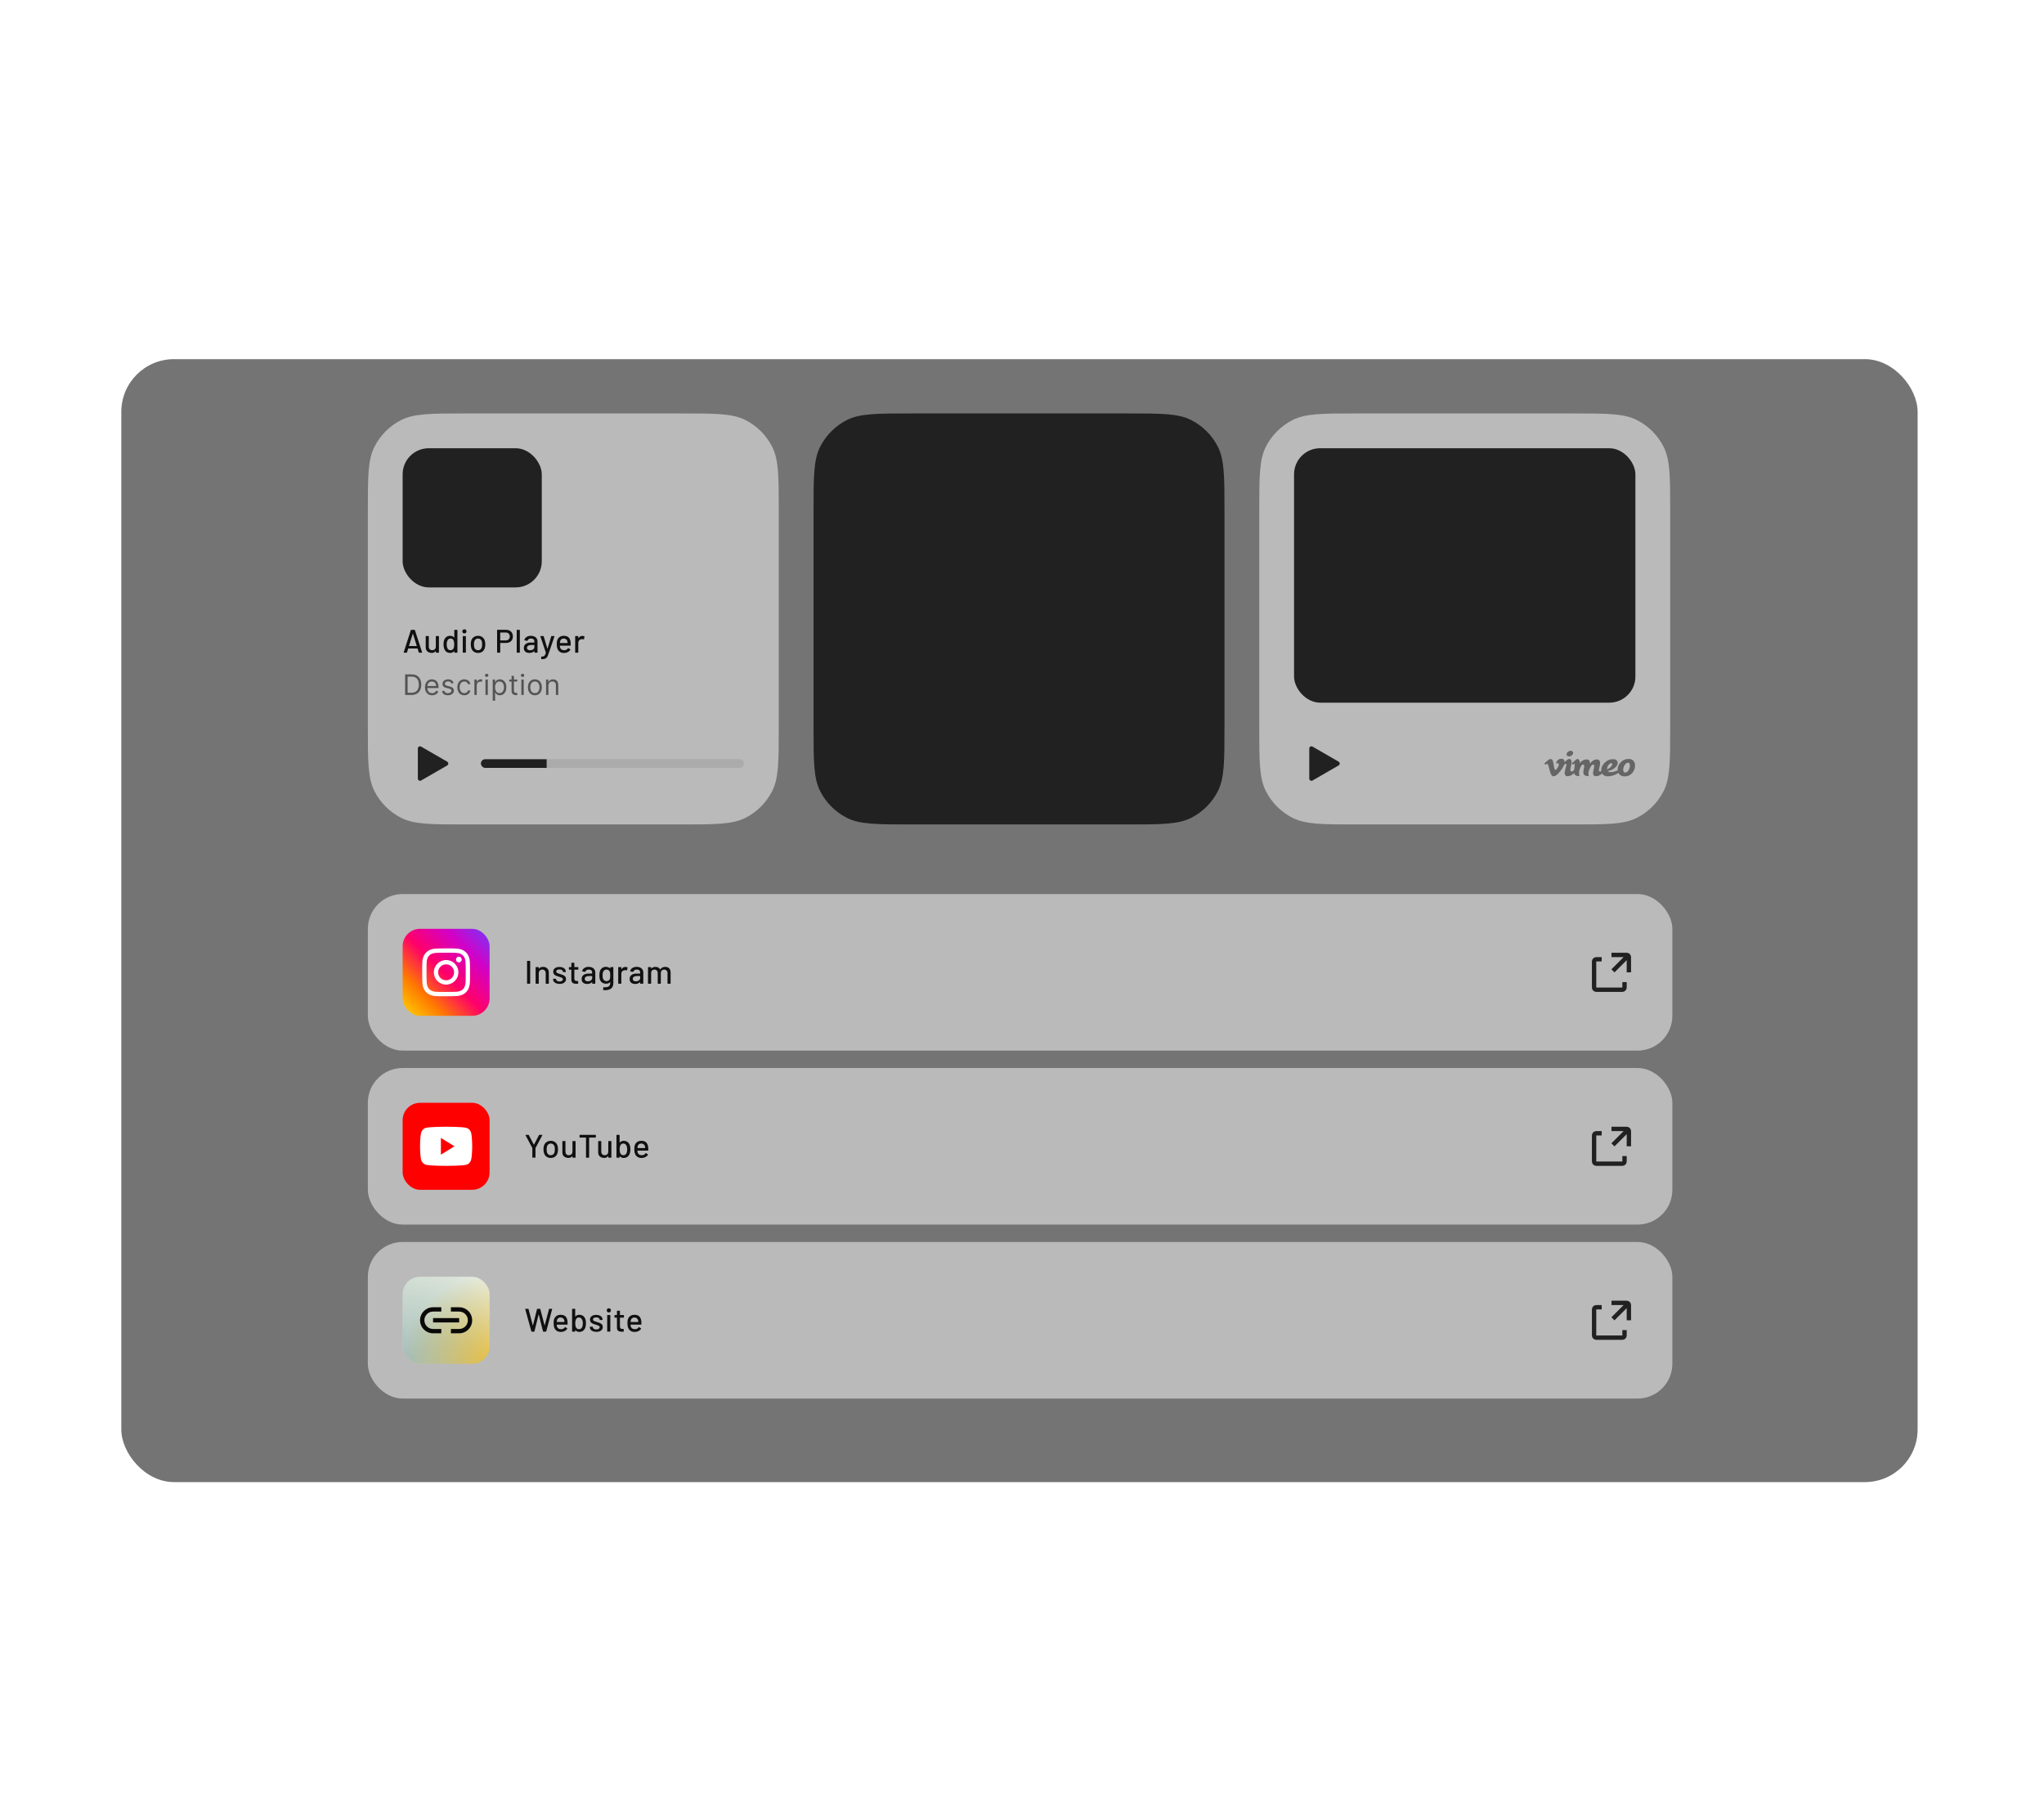<?xml version="1.0" encoding="UTF-8"?>
<svg xmlns="http://www.w3.org/2000/svg" width="539" height="478" viewBox="0 0 539 478" fill="none">
  <g filter="url(#filter0_d_335_5703)">
    <g clip-path="url(#clip0_335_5703)">
      <rect x="32" y="91" width="473.659" height="296.037" rx="13.877" fill="#D7D7D7"></rect>
      <rect x="32" y="91" width="473.659" height="296.037" fill="#747474"></rect>
    </g>
  </g>
  <path d="M332.066 134.685C332.066 125.695 332.066 121.199 333.816 117.765C335.355 114.745 337.811 112.289 340.832 110.75C344.266 109 348.761 109 357.752 109H414.741C423.732 109 428.227 109 431.661 110.75C434.682 112.289 437.138 114.745 438.677 117.765C440.426 121.199 440.426 125.695 440.426 134.685V191.675C440.426 200.665 440.426 205.161 438.677 208.595C437.138 211.615 434.682 214.071 431.661 215.61C428.227 217.36 423.732 217.36 414.741 217.36H357.752C348.761 217.36 344.266 217.36 340.832 215.61C337.811 214.071 335.355 211.615 333.816 208.595C332.066 205.161 332.066 200.665 332.066 191.675V134.685Z" fill="white" fill-opacity="0.5"></path>
  <rect x="341.239" y="118.173" width="90.013" height="67.08" rx="6.88" fill="#212121"></rect>
  <path d="M352.994 200.81C353.376 201.031 353.376 201.582 352.994 201.803L346.114 205.775C345.731 205.996 345.254 205.72 345.254 205.279V197.334C345.254 196.893 345.731 196.617 346.114 196.838L352.994 200.81Z" fill="#212121"></path>
  <g style="mix-blend-mode:hard-light" opacity="0.5" clip-path="url(#clip1_335_5703)">
    <path d="M412.581 201.111C412.557 201.632 412.193 202.345 411.489 203.251C410.762 204.196 410.147 204.669 409.643 204.669C409.331 204.669 409.068 204.381 408.852 203.805C408.708 203.277 408.564 202.749 408.42 202.221C408.26 201.645 408.089 201.357 407.905 201.357C407.865 201.357 407.725 201.441 407.485 201.609L407.233 201.285C407.497 201.053 407.758 200.821 408.014 200.588C408.366 200.284 408.63 200.124 408.807 200.108C409.223 200.068 409.479 200.353 409.576 200.962C409.68 201.62 409.751 202.029 409.792 202.189C409.912 202.734 410.044 203.007 410.188 203.007C410.3 203.007 410.468 202.83 410.693 202.476C410.917 202.122 411.037 201.853 411.053 201.668C411.085 201.362 410.965 201.209 410.693 201.209C410.564 201.209 410.432 201.239 410.297 201.297C410.56 200.436 411.062 200.017 411.803 200.041C412.353 200.057 412.612 200.414 412.581 201.111Z" fill="#101010"></path>
    <path d="M414.838 198.526C414.83 198.726 414.73 198.917 414.537 199.101C414.321 199.308 414.065 199.411 413.768 199.411C413.312 199.411 413.091 199.212 413.108 198.814C413.115 198.607 413.238 198.407 413.474 198.216C413.71 198.025 413.972 197.929 414.261 197.929C414.429 197.929 414.569 197.995 414.681 198.126C414.793 198.258 414.845 198.391 414.838 198.526ZM415.883 202.799C415.658 203.222 415.35 203.607 414.958 203.951C414.421 204.415 413.885 204.647 413.348 204.647C413.099 204.647 412.909 204.567 412.777 204.406C412.645 204.246 412.583 204.039 412.591 203.782C412.599 203.519 412.681 203.11 412.837 202.558C412.993 202.006 413.072 201.709 413.072 201.67C413.072 201.461 413 201.357 412.855 201.357C412.808 201.357 412.671 201.441 412.447 201.609L412.17 201.285C412.427 201.053 412.683 200.821 412.939 200.588C413.284 200.284 413.54 200.124 413.709 200.108C413.973 200.084 414.167 200.162 414.291 200.341C414.415 200.521 414.461 200.754 414.429 201.041C414.325 201.528 414.213 202.146 414.093 202.896C414.085 203.24 414.209 203.411 414.465 203.411C414.577 203.411 414.777 203.293 415.066 203.056C415.306 202.858 415.502 202.672 415.655 202.498L415.883 202.799Z" fill="#101010"></path>
    <path d="M423.385 202.798C423.16 203.222 422.852 203.606 422.46 203.95C421.923 204.414 421.386 204.647 420.85 204.647C420.329 204.647 420.077 204.359 420.093 203.782C420.101 203.526 420.151 203.218 420.243 202.858C420.335 202.498 420.385 202.218 420.393 202.017C420.401 201.714 420.309 201.561 420.116 201.561C419.907 201.561 419.658 201.81 419.369 202.306C419.064 202.827 418.898 203.331 418.875 203.82C418.858 204.164 418.892 204.428 418.975 204.612C418.417 204.629 418.025 204.536 417.802 204.336C417.602 204.16 417.51 203.868 417.527 203.459C417.533 203.203 417.573 202.947 417.645 202.691C417.715 202.434 417.754 202.206 417.762 202.006C417.779 201.709 417.67 201.561 417.437 201.561C417.237 201.561 417.02 201.79 416.788 202.246C416.555 202.702 416.427 203.179 416.403 203.675C416.386 204.124 416.417 204.436 416.489 204.612C415.939 204.629 415.549 204.513 415.318 204.265C415.126 204.058 415.039 203.742 415.055 203.319C415.062 203.111 415.099 202.822 415.165 202.45C415.231 202.079 415.268 201.79 415.276 201.582C415.293 201.438 415.255 201.366 415.168 201.366C415.12 201.366 414.983 201.447 414.759 201.609L414.471 201.285C414.511 201.253 414.763 201.021 415.228 200.588C415.564 200.276 415.792 200.116 415.912 200.108C416.121 200.092 416.289 200.178 416.417 200.366C416.545 200.554 416.609 200.773 416.609 201.021C416.609 201.101 416.602 201.177 416.585 201.249C416.705 201.065 416.845 200.904 417.005 200.768C417.374 200.448 417.786 200.268 418.243 200.228C418.635 200.196 418.915 200.288 419.084 200.504C419.22 200.68 419.284 200.933 419.276 201.261C419.332 201.213 419.392 201.161 419.456 201.105C419.64 200.889 419.82 200.717 419.996 200.588C420.293 200.372 420.602 200.252 420.922 200.228C421.306 200.196 421.582 200.287 421.751 200.503C421.894 200.678 421.959 200.93 421.943 201.257C421.935 201.48 421.881 201.805 421.78 202.232C421.68 202.659 421.63 202.904 421.63 202.968C421.622 203.136 421.638 203.252 421.678 203.315C421.719 203.379 421.814 203.411 421.967 203.411C422.079 203.411 422.279 203.293 422.567 203.055C422.807 202.858 423.004 202.672 423.156 202.498L423.385 202.798Z" fill="#101010"></path>
    <path d="M425.162 201.532C425.17 201.317 425.082 201.209 424.898 201.209C424.658 201.209 424.414 201.374 424.167 201.705C423.919 202.036 423.791 202.352 423.783 202.655C423.778 202.655 423.778 202.707 423.783 202.811C424.175 202.667 424.515 202.448 424.803 202.153C425.034 201.898 425.154 201.691 425.162 201.532ZM427.889 202.786C427.657 203.17 427.201 203.554 426.52 203.938C425.671 204.425 424.81 204.669 423.937 204.669C423.289 204.669 422.823 204.453 422.543 204.02C422.343 203.724 422.247 203.372 422.255 202.964C422.263 202.315 422.552 201.699 423.12 201.114C423.745 200.473 424.482 200.153 425.331 200.153C426.116 200.153 426.532 200.473 426.58 201.112C426.612 201.519 426.388 201.939 425.907 202.37C425.395 202.842 424.75 203.141 423.973 203.268C424.117 203.468 424.333 203.568 424.622 203.568C425.198 203.568 425.827 203.422 426.508 203.128C426.996 202.922 427.381 202.708 427.661 202.486L427.889 202.786Z" fill="#101010"></path>
    <path d="M429.793 201.935C429.8 201.719 429.771 201.52 429.702 201.34C429.634 201.159 429.536 201.069 429.408 201.069C429 201.069 428.663 201.289 428.399 201.731C428.175 202.092 428.054 202.477 428.039 202.886C428.031 203.087 428.067 203.264 428.147 203.416C428.235 203.593 428.359 203.681 428.519 203.681C428.88 203.681 429.188 203.468 429.444 203.043C429.66 202.69 429.776 202.32 429.793 201.935ZM431.15 201.981C431.118 202.717 430.846 203.352 430.333 203.888C429.821 204.424 429.184 204.692 428.423 204.692C427.79 204.692 427.31 204.488 426.982 204.08C426.742 203.776 426.609 203.396 426.585 202.941C426.545 202.253 426.793 201.621 427.33 201.045C427.907 200.406 428.631 200.086 429.504 200.086C430.065 200.086 430.489 200.274 430.778 200.65C431.05 200.994 431.174 201.437 431.15 201.981Z" fill="#101010"></path>
  </g>
  <path d="M214.533 134.685C214.533 125.695 214.533 121.199 216.283 117.765C217.822 114.745 220.278 112.289 223.298 110.75C226.732 109 231.228 109 240.219 109H297.208C306.199 109 310.694 109 314.128 110.75C317.149 112.289 319.604 114.745 321.143 117.765C322.893 121.199 322.893 125.695 322.893 134.685V191.675C322.893 200.665 322.893 205.161 321.143 208.595C319.604 211.615 317.149 214.071 314.128 215.61C310.694 217.36 306.199 217.36 297.208 217.36H240.219C231.228 217.36 226.732 217.36 223.298 215.61C220.278 214.071 217.822 211.615 216.283 208.595C214.533 205.161 214.533 200.665 214.533 191.675V134.685Z" fill="#212121"></path>
  <path d="M97 134.685C97 125.695 97 121.199 98.75 117.765C100.289 114.745 102.745 112.289 105.765 110.75C109.199 109 113.695 109 122.685 109H179.675C188.665 109 193.161 109 196.595 110.75C199.615 112.289 202.071 114.745 203.61 117.765C205.36 121.199 205.36 125.695 205.36 134.685V191.675C205.36 200.665 205.36 205.161 203.61 208.595C202.071 211.615 199.615 214.071 196.595 215.61C193.161 217.36 188.665 217.36 179.675 217.36H122.685C113.695 217.36 109.199 217.36 105.765 215.61C102.745 214.071 100.289 211.615 98.75 208.595C97 205.161 97 200.665 97 191.675V134.685Z" fill="white" fill-opacity="0.5"></path>
  <rect x="106.173" y="118.173" width="36.693" height="36.693" rx="6.88" fill="#212121"></rect>
  <path d="M110.533 172.073C110.481 172.073 110.447 172.05 110.43 172.005L110.12 170.998C110.115 170.981 110.103 170.973 110.086 170.973H107.669C107.652 170.973 107.641 170.981 107.635 170.998L107.325 172.005C107.308 172.05 107.274 172.073 107.222 172.073H106.525C106.462 172.073 106.439 172.042 106.457 171.979L108.34 166.122C108.357 166.076 108.392 166.053 108.443 166.053H109.303C109.355 166.053 109.389 166.076 109.406 166.122L111.307 171.979L111.316 172.013C111.316 172.053 111.29 172.073 111.238 172.073H110.533ZM107.85 170.276C107.844 170.287 107.844 170.299 107.85 170.31C107.861 170.316 107.873 170.319 107.884 170.319H109.862C109.874 170.319 109.882 170.316 109.888 170.31C109.9 170.299 109.902 170.287 109.897 170.276L108.899 167.085C108.893 167.074 108.885 167.068 108.873 167.068C108.862 167.068 108.853 167.074 108.847 167.085L107.85 170.276ZM114.927 167.782C114.927 167.725 114.955 167.696 115.013 167.696H115.658C115.715 167.696 115.744 167.725 115.744 167.782V171.987C115.744 172.045 115.715 172.073 115.658 172.073H115.013C114.955 172.073 114.927 172.045 114.927 171.987V171.669C114.927 171.658 114.921 171.652 114.909 171.652C114.904 171.646 114.895 171.649 114.884 171.661C114.654 171.976 114.302 172.134 113.826 172.134C113.545 172.134 113.284 172.079 113.043 171.97C112.808 171.861 112.619 171.701 112.476 171.489C112.332 171.276 112.261 171.018 112.261 170.715V167.782C112.261 167.725 112.289 167.696 112.347 167.696H112.992C113.049 167.696 113.078 167.725 113.078 167.782V170.457C113.078 170.755 113.155 170.99 113.31 171.162C113.47 171.334 113.694 171.42 113.981 171.42C114.267 171.42 114.497 171.334 114.669 171.162C114.841 170.984 114.927 170.749 114.927 170.457V167.782ZM119.795 166.139C119.795 166.082 119.824 166.053 119.881 166.053H120.535C120.592 166.053 120.621 166.082 120.621 166.139V171.987C120.621 172.045 120.592 172.073 120.535 172.073H119.881C119.824 172.073 119.795 172.045 119.795 171.987V171.704C119.795 171.692 119.789 171.683 119.778 171.678C119.772 171.672 119.763 171.675 119.752 171.686C119.626 171.83 119.477 171.941 119.305 172.022C119.133 172.102 118.946 172.142 118.746 172.142C118.333 172.142 117.989 172.042 117.714 171.841C117.444 171.635 117.247 171.345 117.12 170.973C117.011 170.669 116.957 170.302 116.957 169.872C116.957 169.47 117.003 169.124 117.095 168.831C117.215 168.453 117.413 168.157 117.688 167.945C117.963 167.733 118.316 167.627 118.746 167.627C118.941 167.627 119.124 167.667 119.296 167.748C119.474 167.822 119.626 167.931 119.752 168.074C119.763 168.086 119.772 168.089 119.778 168.083C119.789 168.077 119.795 168.069 119.795 168.057V166.139ZM119.58 170.964C119.712 170.723 119.778 170.362 119.778 169.88C119.778 169.399 119.706 169.032 119.563 168.78C119.397 168.487 119.153 168.341 118.832 168.341C118.488 168.341 118.233 168.479 118.066 168.754C117.883 169.04 117.791 169.419 117.791 169.889C117.791 170.33 117.863 170.686 118.006 170.955C118.172 171.271 118.445 171.428 118.823 171.428C119.156 171.428 119.408 171.274 119.58 170.964ZM122.459 167.008C122.298 167.008 122.166 166.956 122.063 166.853C121.96 166.75 121.908 166.618 121.908 166.458C121.908 166.297 121.96 166.165 122.063 166.062C122.166 165.959 122.298 165.907 122.459 165.907C122.619 165.907 122.751 165.959 122.854 166.062C122.957 166.165 123.009 166.297 123.009 166.458C123.009 166.618 122.957 166.75 122.854 166.853C122.751 166.956 122.619 167.008 122.459 167.008ZM122.115 172.065C122.057 172.065 122.029 172.036 122.029 171.979V167.782C122.029 167.725 122.057 167.696 122.115 167.696H122.768C122.826 167.696 122.854 167.725 122.854 167.782V171.979C122.854 172.036 122.826 172.065 122.768 172.065H122.115ZM126.07 172.142C125.645 172.142 125.276 172.036 124.96 171.824C124.645 171.606 124.424 171.305 124.298 170.921C124.195 170.611 124.143 170.262 124.143 169.872C124.143 169.465 124.192 169.121 124.289 168.84C124.416 168.461 124.636 168.166 124.952 167.954C125.267 167.736 125.643 167.627 126.078 167.627C126.491 167.627 126.849 167.736 127.153 167.954C127.463 168.166 127.684 168.458 127.815 168.831C127.919 169.124 127.97 169.468 127.97 169.863C127.97 170.264 127.919 170.617 127.815 170.921C127.689 171.305 127.471 171.606 127.162 171.824C126.852 172.036 126.488 172.142 126.07 172.142ZM126.07 171.428C126.299 171.428 126.5 171.365 126.672 171.239C126.844 171.107 126.967 170.924 127.041 170.689C127.105 170.471 127.136 170.201 127.136 169.88C127.136 169.559 127.107 169.293 127.05 169.081C126.976 168.845 126.852 168.665 126.68 168.539C126.508 168.407 126.299 168.341 126.052 168.341C125.817 168.341 125.614 168.407 125.442 168.539C125.27 168.665 125.147 168.845 125.072 169.081C125.009 169.281 124.977 169.548 124.977 169.88C124.977 170.213 125.009 170.482 125.072 170.689C125.141 170.924 125.261 171.107 125.433 171.239C125.611 171.365 125.823 171.428 126.07 171.428ZM133.49 166.045C133.84 166.045 134.147 166.119 134.411 166.268C134.68 166.412 134.887 166.615 135.03 166.879C135.179 167.143 135.253 167.447 135.253 167.791C135.253 168.135 135.179 168.436 135.03 168.694C134.881 168.952 134.669 169.152 134.393 169.296C134.124 169.439 133.812 169.511 133.456 169.511H131.942C131.92 169.511 131.908 169.522 131.908 169.545V171.987C131.908 172.045 131.879 172.073 131.822 172.073H131.168C131.111 172.073 131.082 172.045 131.082 171.987V166.131C131.082 166.073 131.111 166.045 131.168 166.045H133.49ZM133.379 168.84C133.694 168.84 133.946 168.745 134.135 168.556C134.33 168.367 134.428 168.117 134.428 167.808C134.428 167.492 134.33 167.24 134.135 167.051C133.946 166.856 133.694 166.759 133.379 166.759H131.942C131.92 166.759 131.908 166.77 131.908 166.793V168.805C131.908 168.828 131.92 168.84 131.942 168.84H133.379ZM136.344 172.073C136.286 172.073 136.258 172.045 136.258 171.987V166.139C136.258 166.082 136.286 166.053 136.344 166.053H136.997C137.055 166.053 137.083 166.082 137.083 166.139V171.987C137.083 172.045 137.055 172.073 136.997 172.073H136.344ZM140.01 167.627C140.36 167.627 140.664 167.69 140.922 167.816C141.186 167.937 141.386 168.109 141.524 168.332C141.667 168.55 141.739 168.8 141.739 169.081V171.987C141.739 172.045 141.71 172.073 141.653 172.073H140.999C140.942 172.073 140.913 172.045 140.913 171.987V171.678C140.913 171.649 140.899 171.643 140.87 171.661C140.721 171.815 140.538 171.936 140.32 172.022C140.108 172.102 139.87 172.142 139.606 172.142C139.182 172.142 138.829 172.036 138.548 171.824C138.273 171.606 138.136 171.279 138.136 170.844C138.136 170.396 138.29 170.047 138.6 169.794C138.915 169.536 139.354 169.407 139.916 169.407H140.879C140.902 169.407 140.913 169.396 140.913 169.373V169.141C140.913 168.888 140.839 168.694 140.69 168.556C140.546 168.413 140.326 168.341 140.028 168.341C139.787 168.341 139.589 168.39 139.434 168.487C139.285 168.579 139.193 168.705 139.159 168.866C139.142 168.923 139.107 168.949 139.056 168.943L138.359 168.848C138.302 168.837 138.276 168.814 138.282 168.78C138.328 168.441 138.508 168.166 138.824 167.954C139.139 167.736 139.534 167.627 140.01 167.627ZM139.787 171.446C140.091 171.446 140.354 171.365 140.578 171.205C140.802 171.044 140.913 170.841 140.913 170.594V170.087C140.913 170.064 140.902 170.052 140.879 170.052H140.071C139.732 170.052 139.463 170.118 139.262 170.25C139.061 170.382 138.961 170.565 138.961 170.801C138.961 171.013 139.036 171.173 139.185 171.282C139.34 171.391 139.54 171.446 139.787 171.446ZM142.778 173.785C142.738 173.785 142.718 173.756 142.718 173.699V173.191C142.718 173.134 142.746 173.105 142.804 173.105H142.821C143.05 173.1 143.231 173.071 143.363 173.019C143.495 172.968 143.604 172.87 143.69 172.727C143.776 172.589 143.859 172.38 143.939 172.099C143.945 172.093 143.945 172.085 143.939 172.073C143.939 172.056 143.939 172.048 143.939 172.048L142.503 167.791L142.494 167.756C142.494 167.716 142.52 167.696 142.572 167.696H143.268C143.32 167.696 143.354 167.719 143.371 167.765L144.343 171.007C144.349 171.018 144.357 171.024 144.369 171.024C144.38 171.024 144.389 171.018 144.395 171.007L145.358 167.765C145.375 167.719 145.41 167.696 145.461 167.696H146.141C146.204 167.696 146.227 167.727 146.209 167.791L144.644 172.374C144.512 172.77 144.38 173.062 144.249 173.252C144.117 173.446 143.945 173.584 143.733 173.664C143.52 173.745 143.222 173.785 142.838 173.785H142.778ZM150.476 169.339C150.499 169.574 150.508 169.837 150.502 170.13C150.502 170.187 150.473 170.216 150.416 170.216H147.672C147.649 170.216 147.638 170.227 147.638 170.25C147.638 170.445 147.655 170.594 147.69 170.697C147.753 170.927 147.879 171.107 148.068 171.239C148.263 171.365 148.507 171.428 148.799 171.428C149.223 171.428 149.55 171.253 149.779 170.904C149.808 170.846 149.845 170.838 149.891 170.878L150.381 171.205C150.422 171.239 150.43 171.276 150.407 171.317C150.247 171.575 150.017 171.778 149.719 171.927C149.427 172.076 149.094 172.151 148.722 172.151C148.303 172.151 147.95 172.059 147.664 171.876C147.377 171.692 147.162 171.431 147.019 171.093C146.881 170.755 146.812 170.345 146.812 169.863C146.812 169.445 146.844 169.126 146.907 168.909C147.01 168.513 147.217 168.2 147.526 167.971C147.836 167.742 148.211 167.627 148.653 167.627C149.232 167.627 149.665 167.773 149.951 168.066C150.238 168.352 150.413 168.777 150.476 169.339ZM148.653 168.341C148.406 168.341 148.203 168.404 148.042 168.53C147.882 168.651 147.773 168.814 147.715 169.02C147.675 169.146 147.649 169.307 147.638 169.502C147.638 169.525 147.649 169.536 147.672 169.536H149.642C149.665 169.536 149.676 169.525 149.676 169.502C149.665 169.313 149.648 169.172 149.625 169.081C149.567 168.857 149.453 168.679 149.281 168.547C149.114 168.41 148.905 168.341 148.653 168.341ZM153.59 167.653C153.774 167.653 153.94 167.69 154.089 167.765C154.129 167.782 154.144 167.816 154.132 167.868L153.995 168.513C153.989 168.565 153.954 168.582 153.891 168.565C153.794 168.524 153.679 168.504 153.547 168.504L153.427 168.513C153.157 168.524 152.934 168.619 152.756 168.797C152.584 168.969 152.498 169.195 152.498 169.476V171.987C152.498 172.045 152.469 172.073 152.412 172.073H151.759C151.701 172.073 151.673 172.045 151.673 171.987V167.782C151.673 167.725 151.701 167.696 151.759 167.696H152.412C152.469 167.696 152.498 167.725 152.498 167.782V168.238C152.498 168.255 152.501 168.266 152.507 168.272C152.518 168.272 152.527 168.266 152.533 168.255C152.791 167.854 153.143 167.653 153.59 167.653Z" fill="#101010"></path>
  <path opacity="0.6" d="M108.502 183.22H106.829V177.799H108.576C109.102 177.799 109.552 177.908 109.926 178.125C110.3 178.34 110.587 178.65 110.786 179.054C110.986 179.456 111.085 179.938 111.085 180.499C111.085 181.064 110.985 181.55 110.784 181.958C110.582 182.363 110.289 182.676 109.905 182.894C109.52 183.112 109.053 183.22 108.502 183.22ZM107.486 182.638H108.46C108.908 182.638 109.279 182.551 109.574 182.378C109.869 182.205 110.088 181.959 110.233 181.64C110.378 181.321 110.45 180.94 110.45 180.499C110.45 180.062 110.379 179.685 110.236 179.369C110.093 179.051 109.879 178.808 109.595 178.638C109.311 178.467 108.957 178.382 108.534 178.382H107.486V182.638ZM113.955 183.305C113.564 183.305 113.226 183.218 112.942 183.045C112.659 182.871 112.441 182.627 112.288 182.315C112.136 182.001 112.06 181.635 112.06 181.219C112.06 180.803 112.136 180.436 112.288 180.118C112.441 179.799 112.655 179.55 112.928 179.372C113.204 179.192 113.525 179.102 113.892 179.102C114.103 179.102 114.313 179.137 114.519 179.208C114.725 179.278 114.913 179.393 115.083 179.552C115.252 179.709 115.387 179.917 115.488 180.176C115.588 180.436 115.639 180.755 115.639 181.134V181.399H112.505V180.859H115.003C115.003 180.63 114.957 180.425 114.866 180.245C114.776 180.065 114.647 179.923 114.479 179.819C114.313 179.715 114.118 179.663 113.892 179.663C113.643 179.663 113.428 179.725 113.246 179.848C113.066 179.97 112.927 180.129 112.83 180.324C112.733 180.52 112.685 180.73 112.685 180.954V181.314C112.685 181.621 112.738 181.882 112.844 182.095C112.951 182.307 113.1 182.468 113.291 182.58C113.481 182.689 113.703 182.744 113.955 182.744C114.119 182.744 114.268 182.721 114.4 182.675C114.534 182.627 114.65 182.557 114.747 182.463C114.844 182.368 114.919 182.25 114.972 182.108L115.575 182.278C115.512 182.482 115.405 182.662 115.255 182.818C115.105 182.971 114.92 183.091 114.699 183.178C114.478 183.262 114.23 183.305 113.955 183.305ZM119.618 180.065L119.056 180.224C119.021 180.13 118.969 180.039 118.9 179.951C118.833 179.861 118.741 179.787 118.625 179.729C118.509 179.671 118.359 179.642 118.178 179.642C117.929 179.642 117.722 179.699 117.556 179.814C117.392 179.927 117.31 180.07 117.31 180.245C117.31 180.4 117.366 180.523 117.479 180.613C117.592 180.703 117.768 180.778 118.008 180.838L118.612 180.986C118.975 181.074 119.246 181.209 119.424 181.391C119.603 181.571 119.692 181.803 119.692 182.087C119.692 182.32 119.625 182.528 119.49 182.712C119.358 182.895 119.173 183.04 118.935 183.146C118.696 183.252 118.419 183.305 118.104 183.305C117.689 183.305 117.346 183.215 117.074 183.035C116.802 182.855 116.63 182.592 116.558 182.246L117.151 182.098C117.207 182.317 117.314 182.481 117.471 182.59C117.63 182.699 117.837 182.754 118.093 182.754C118.384 182.754 118.615 182.692 118.786 182.569C118.959 182.444 119.046 182.294 119.046 182.119C119.046 181.978 118.996 181.86 118.898 181.764C118.799 181.667 118.647 181.595 118.442 181.547L117.765 181.388C117.392 181.3 117.119 181.163 116.944 180.978C116.771 180.791 116.685 180.557 116.685 180.277C116.685 180.047 116.749 179.845 116.878 179.668C117.009 179.492 117.186 179.353 117.41 179.253C117.636 179.152 117.892 179.102 118.178 179.102C118.58 179.102 118.896 179.19 119.125 179.366C119.356 179.543 119.52 179.776 119.618 180.065ZM122.433 183.305C122.051 183.305 121.723 183.215 121.448 183.035C121.173 182.855 120.961 182.607 120.813 182.291C120.665 181.975 120.59 181.614 120.59 181.208C120.59 180.796 120.666 180.431 120.818 180.115C120.972 179.798 121.185 179.55 121.459 179.372C121.734 179.192 122.055 179.102 122.422 179.102C122.708 179.102 122.965 179.155 123.195 179.26C123.424 179.366 123.612 179.515 123.759 179.705C123.905 179.896 123.996 180.118 124.031 180.372H123.407C123.359 180.187 123.253 180.023 123.089 179.88C122.927 179.735 122.708 179.663 122.433 179.663C122.189 179.663 121.976 179.726 121.792 179.853C121.61 179.979 121.468 180.156 121.366 180.385C121.265 180.613 121.215 180.88 121.215 181.187C121.215 181.501 121.264 181.775 121.363 182.008C121.464 182.241 121.605 182.422 121.787 182.55C121.97 182.679 122.186 182.744 122.433 182.744C122.595 182.744 122.742 182.715 122.875 182.659C123.007 182.602 123.119 182.521 123.211 182.415C123.302 182.31 123.368 182.182 123.407 182.034H124.031C123.996 182.274 123.909 182.49 123.769 182.683C123.632 182.873 123.449 183.025 123.221 183.138C122.995 183.249 122.733 183.305 122.433 183.305ZM125.093 183.22V179.155H125.697V179.769H125.739C125.813 179.567 125.947 179.404 126.142 179.279C126.336 179.154 126.554 179.091 126.798 179.091C126.844 179.091 126.901 179.092 126.97 179.094C127.039 179.095 127.091 179.098 127.126 179.102V179.737C127.105 179.732 127.056 179.724 126.981 179.713C126.906 179.701 126.828 179.695 126.745 179.695C126.547 179.695 126.371 179.736 126.216 179.819C126.062 179.9 125.94 180.013 125.85 180.158C125.762 180.301 125.718 180.464 125.718 180.647V183.22H125.093ZM128.016 183.22V179.155H128.64V183.22H128.016ZM128.333 178.477C128.212 178.477 128.107 178.436 128.018 178.353C127.932 178.27 127.889 178.17 127.889 178.054C127.889 177.937 127.932 177.837 128.018 177.754C128.107 177.671 128.212 177.63 128.333 177.63C128.455 177.63 128.559 177.671 128.646 177.754C128.734 177.837 128.778 177.937 128.778 178.054C128.778 178.17 128.734 178.27 128.646 178.353C128.559 178.436 128.455 178.477 128.333 178.477ZM129.933 184.745V179.155H130.537V179.8H130.611C130.657 179.73 130.72 179.64 130.802 179.53C130.885 179.419 131.003 179.32 131.156 179.234C131.312 179.146 131.522 179.102 131.786 179.102C132.129 179.102 132.43 179.187 132.691 179.358C132.953 179.53 133.156 179.772 133.303 180.086C133.449 180.4 133.522 180.771 133.522 181.198C133.522 181.628 133.449 182.002 133.303 182.317C133.156 182.632 132.953 182.875 132.694 183.048C132.435 183.219 132.136 183.305 131.797 183.305C131.536 183.305 131.327 183.261 131.169 183.175C131.012 183.087 130.892 182.987 130.807 182.876C130.722 182.763 130.657 182.67 130.611 182.595H130.558V184.745H129.933ZM130.548 181.187C130.548 181.494 130.592 181.765 130.682 182C130.772 182.233 130.904 182.415 131.077 182.548C131.25 182.678 131.462 182.744 131.712 182.744C131.973 182.744 132.191 182.675 132.366 182.537C132.542 182.398 132.675 182.211 132.763 181.976C132.853 181.74 132.898 181.477 132.898 181.187C132.898 180.901 132.854 180.644 132.766 180.414C132.679 180.183 132.548 180.001 132.371 179.867C132.196 179.731 131.977 179.663 131.712 179.663C131.458 179.663 131.244 179.727 131.072 179.856C130.899 179.983 130.768 180.161 130.68 180.391C130.592 180.618 130.548 180.884 130.548 181.187ZM136.392 179.155V179.684H134.286V179.155H136.392ZM134.9 178.181H135.524V182.055C135.524 182.232 135.55 182.364 135.601 182.452C135.654 182.539 135.721 182.597 135.802 182.627C135.885 182.655 135.972 182.67 136.064 182.67C136.133 182.67 136.19 182.666 136.234 182.659C136.278 182.65 136.313 182.643 136.34 182.638L136.467 183.199C136.424 183.215 136.365 183.231 136.289 183.246C136.213 183.264 136.117 183.273 136.001 183.273C135.824 183.273 135.651 183.235 135.482 183.159C135.314 183.083 135.175 182.968 135.064 182.812C134.954 182.657 134.9 182.461 134.9 182.225V178.181ZM137.481 183.22V179.155H138.106V183.22H137.481ZM137.799 178.477C137.677 178.477 137.572 178.436 137.484 178.353C137.397 178.27 137.354 178.17 137.354 178.054C137.354 177.937 137.397 177.837 137.484 177.754C137.572 177.671 137.677 177.63 137.799 177.63C137.92 177.63 138.025 177.671 138.111 177.754C138.199 177.837 138.243 177.937 138.243 178.054C138.243 178.17 138.199 178.27 138.111 178.353C138.025 178.436 137.92 178.477 137.799 178.477ZM141.05 183.305C140.683 183.305 140.361 183.217 140.084 183.043C139.809 182.868 139.594 182.624 139.439 182.31C139.285 181.995 139.208 181.628 139.208 181.208C139.208 180.785 139.285 180.415 139.439 180.099C139.594 179.784 139.809 179.538 140.084 179.364C140.361 179.189 140.683 179.102 141.05 179.102C141.418 179.102 141.739 179.189 142.014 179.364C142.291 179.538 142.506 179.784 142.66 180.099C142.815 180.415 142.893 180.785 142.893 181.208C142.893 181.628 142.815 181.995 142.66 182.31C142.506 182.624 142.291 182.868 142.014 183.043C141.739 183.217 141.418 183.305 141.05 183.305ZM141.05 182.744C141.329 182.744 141.559 182.672 141.739 182.529C141.919 182.386 142.052 182.198 142.138 181.965C142.225 181.733 142.268 181.48 142.268 181.208C142.268 180.937 142.225 180.684 142.138 180.449C142.052 180.214 141.919 180.024 141.739 179.88C141.559 179.735 141.329 179.663 141.05 179.663C140.772 179.663 140.542 179.735 140.362 179.88C140.182 180.024 140.049 180.214 139.963 180.449C139.876 180.684 139.833 180.937 139.833 181.208C139.833 181.48 139.876 181.733 139.963 181.965C140.049 182.198 140.182 182.386 140.362 182.529C140.542 182.672 140.772 182.744 141.05 182.744ZM144.62 180.774V183.22H143.995V179.155H144.599V179.79H144.652C144.747 179.583 144.892 179.417 145.086 179.292C145.28 179.165 145.53 179.102 145.837 179.102C146.113 179.102 146.353 179.158 146.56 179.271C146.766 179.382 146.927 179.552 147.042 179.779C147.156 180.005 147.214 180.291 147.214 180.637V183.22H146.589V180.679C146.589 180.36 146.506 180.111 146.34 179.933C146.174 179.753 145.947 179.663 145.657 179.663C145.458 179.663 145.28 179.706 145.123 179.792C144.967 179.879 144.845 180.005 144.755 180.171C144.665 180.337 144.62 180.538 144.62 180.774Z" fill="#101010"></path>
  <path d="M117.927 200.81C118.309 201.031 118.309 201.582 117.927 201.803L111.047 205.775C110.665 205.996 110.187 205.72 110.187 205.279V197.334C110.187 196.893 110.665 196.617 111.047 196.838L117.927 200.81Z" fill="#212121"></path>
  <g clip-path="url(#clip2_335_5703)">
    <rect x="126.812" y="200.16" width="17.343" height="2.293" fill="#212121"></rect>
    <rect opacity="0.1" x="144.155" y="200.16" width="17.343" height="2.293" fill="#212121"></rect>
    <rect opacity="0.1" x="161.499" y="200.16" width="17.343" height="2.293" fill="#212121"></rect>
    <rect opacity="0.1" x="178.843" y="200.16" width="17.343" height="2.293" fill="#212121"></rect>
  </g>
  <rect x="97" y="235.707" width="344" height="41.28" rx="9.173" fill="white" fill-opacity="0.5"></rect>
  <rect x="106.173" y="244.88" width="22.933" height="22.933" rx="4.587" fill="url(#paint0_linear_335_5703)"></rect>
  <path d="M115.028 250.084C114.357 250.116 113.898 250.223 113.498 250.38C113.083 250.542 112.732 250.759 112.382 251.11C112.033 251.46 111.817 251.812 111.657 252.227C111.502 252.629 111.396 253.087 111.367 253.759C111.337 254.43 111.33 254.646 111.334 256.359C111.337 258.071 111.345 258.286 111.377 258.959C111.409 259.63 111.516 260.088 111.673 260.489C111.835 260.903 112.052 261.254 112.403 261.604C112.754 261.954 113.105 262.169 113.521 262.33C113.923 262.485 114.381 262.59 115.053 262.62C115.724 262.649 115.94 262.656 117.652 262.653C119.364 262.649 119.58 262.642 120.253 262.61C120.925 262.578 121.381 262.47 121.782 262.314C122.196 262.152 122.548 261.935 122.897 261.584C123.247 261.233 123.462 260.881 123.622 260.466C123.778 260.065 123.883 259.606 123.913 258.935C123.942 258.262 123.949 258.047 123.946 256.335C123.942 254.622 123.935 254.407 123.903 253.735C123.871 253.062 123.764 252.606 123.607 252.205C123.445 251.79 123.228 251.439 122.877 251.089C122.526 250.739 122.174 250.524 121.759 250.364C121.358 250.209 120.899 250.103 120.228 250.074C119.556 250.045 119.34 250.037 117.628 250.041C115.915 250.044 115.7 250.051 115.028 250.084ZM115.101 261.485C114.487 261.458 114.153 261.356 113.93 261.271C113.635 261.157 113.426 261.02 113.204 260.8C112.982 260.581 112.846 260.37 112.731 260.076C112.644 259.854 112.54 259.52 112.512 258.905C112.48 258.241 112.474 258.041 112.47 256.357C112.466 254.673 112.473 254.474 112.502 253.809C112.528 253.195 112.631 252.861 112.716 252.638C112.83 252.343 112.967 252.134 113.187 251.912C113.407 251.691 113.617 251.554 113.911 251.439C114.133 251.352 114.467 251.249 115.082 251.22C115.747 251.188 115.946 251.182 117.63 251.178C119.313 251.175 119.513 251.181 120.178 251.21C120.793 251.237 121.127 251.339 121.349 251.425C121.644 251.538 121.854 251.675 122.075 251.895C122.297 252.115 122.433 252.325 122.549 252.62C122.635 252.841 122.739 253.175 122.768 253.79C122.799 254.455 122.806 254.654 122.81 256.338C122.813 258.021 122.807 258.221 122.777 258.885C122.751 259.5 122.649 259.834 122.563 260.057C122.45 260.352 122.313 260.562 122.092 260.783C121.872 261.005 121.662 261.141 121.368 261.256C121.146 261.343 120.812 261.446 120.198 261.475C119.533 261.507 119.334 261.513 117.649 261.517C115.965 261.521 115.767 261.514 115.101 261.485ZM120.243 252.976C120.243 253.126 120.288 253.272 120.371 253.396C120.454 253.521 120.573 253.617 120.711 253.674C120.85 253.731 121.002 253.746 121.149 253.717C121.295 253.687 121.43 253.615 121.536 253.509C121.641 253.403 121.713 253.268 121.742 253.121C121.771 252.974 121.756 252.822 121.698 252.684C121.641 252.546 121.543 252.428 121.419 252.345C121.294 252.262 121.148 252.218 120.998 252.218C120.797 252.218 120.605 252.298 120.463 252.441C120.322 252.583 120.242 252.775 120.243 252.976ZM114.401 256.353C114.405 258.142 115.858 259.588 117.646 259.585C119.434 259.581 120.882 258.129 120.878 256.34C120.875 254.552 119.422 253.105 117.633 253.108C115.845 253.112 114.398 254.565 114.401 256.353ZM115.537 256.351C115.537 255.935 115.659 255.528 115.889 255.182C116.12 254.836 116.448 254.566 116.831 254.406C117.215 254.246 117.638 254.204 118.046 254.284C118.454 254.364 118.829 254.564 119.123 254.857C119.418 255.15 119.619 255.525 119.701 255.932C119.783 256.34 119.742 256.763 119.584 257.147C119.425 257.532 119.156 257.86 118.811 258.092C118.466 258.324 118.06 258.448 117.644 258.449C117.368 258.449 117.094 258.396 116.839 258.29C116.584 258.185 116.352 258.031 116.156 257.836C115.96 257.641 115.805 257.41 115.699 257.155C115.593 256.9 115.538 256.627 115.537 256.351Z" fill="white"></path>
  <path d="M139.071 259.347C139.014 259.347 138.985 259.318 138.985 259.261V253.413C138.985 253.355 139.014 253.327 139.071 253.327H139.725C139.782 253.327 139.811 253.355 139.811 253.413V259.261C139.811 259.318 139.782 259.347 139.725 259.347H139.071ZM143.197 254.909C143.668 254.909 144.04 255.047 144.315 255.322C144.591 255.591 144.728 255.958 144.728 256.423V259.261C144.728 259.318 144.7 259.347 144.642 259.347H143.989C143.931 259.347 143.903 259.318 143.903 259.261V256.586C143.903 256.299 143.82 256.067 143.653 255.889C143.487 255.712 143.266 255.623 142.991 255.623C142.722 255.623 142.501 255.712 142.329 255.889C142.157 256.067 142.071 256.297 142.071 256.577V259.261C142.071 259.318 142.042 259.347 141.985 259.347H141.331C141.274 259.347 141.245 259.318 141.245 259.261V255.055C141.245 254.998 141.274 254.969 141.331 254.969H141.985C142.042 254.969 142.071 254.998 142.071 255.055V255.365C142.071 255.376 142.074 255.385 142.079 255.391C142.091 255.396 142.1 255.394 142.105 255.382C142.352 255.067 142.716 254.909 143.197 254.909ZM147.575 259.398C147.231 259.398 146.927 259.347 146.663 259.243C146.405 259.14 146.205 259 146.061 258.822C145.918 258.639 145.846 258.438 145.846 258.22V258.125C145.846 258.068 145.875 258.039 145.932 258.039H146.551C146.609 258.039 146.637 258.068 146.637 258.125V258.168C146.637 258.329 146.723 258.469 146.895 258.59C147.073 258.71 147.297 258.77 147.566 258.77C147.824 258.77 148.033 258.716 148.194 258.607C148.355 258.492 148.435 258.349 148.435 258.177C148.435 258.011 148.36 257.888 148.211 257.807C148.062 257.721 147.821 257.632 147.489 257.541C147.162 257.449 146.887 257.357 146.663 257.265C146.445 257.168 146.259 257.033 146.104 256.861C145.955 256.684 145.881 256.457 145.881 256.182C145.881 255.798 146.03 255.494 146.328 255.27C146.632 255.041 147.033 254.926 147.532 254.926C147.864 254.926 148.157 254.981 148.409 255.09C148.667 255.193 148.865 255.339 149.002 255.528C149.14 255.717 149.209 255.93 149.209 256.165V256.19C149.209 256.248 149.18 256.276 149.123 256.276H148.521C148.463 256.276 148.435 256.248 148.435 256.19V256.165C148.435 255.998 148.352 255.861 148.185 255.752C148.025 255.637 147.804 255.58 147.523 255.58C147.271 255.58 147.065 255.629 146.904 255.726C146.749 255.824 146.672 255.955 146.672 256.122C146.672 256.288 146.746 256.414 146.895 256.5C147.05 256.586 147.297 256.678 147.635 256.775C147.968 256.867 148.243 256.959 148.461 257.05C148.684 257.136 148.873 257.268 149.028 257.446C149.183 257.618 149.26 257.845 149.26 258.125C149.26 258.515 149.106 258.825 148.796 259.054C148.492 259.284 148.085 259.398 147.575 259.398ZM152.505 255.563C152.505 255.62 152.477 255.649 152.419 255.649H151.491C151.468 255.649 151.456 255.66 151.456 255.683V257.962C151.456 258.203 151.511 258.378 151.62 258.487C151.729 258.59 151.898 258.641 152.127 258.641H152.376C152.434 258.641 152.462 258.67 152.462 258.727V259.261C152.462 259.318 152.434 259.347 152.376 259.347C152.193 259.358 152.061 259.364 151.981 259.364C151.545 259.364 151.215 259.286 150.992 259.132C150.774 258.971 150.665 258.679 150.665 258.254V255.683C150.665 255.66 150.654 255.649 150.631 255.649H150.106C150.049 255.649 150.02 255.62 150.02 255.563V255.055C150.02 254.998 150.049 254.969 150.106 254.969H150.631C150.654 254.969 150.665 254.958 150.665 254.935V253.92C150.665 253.863 150.694 253.834 150.751 253.834H151.37C151.428 253.834 151.456 253.863 151.456 253.92V254.935C151.456 254.958 151.468 254.969 151.491 254.969H152.419C152.477 254.969 152.505 254.998 152.505 255.055V255.563ZM155.25 254.9C155.6 254.9 155.904 254.964 156.162 255.09C156.425 255.21 156.626 255.382 156.764 255.606C156.907 255.824 156.979 256.073 156.979 256.354V259.261C156.979 259.318 156.95 259.347 156.893 259.347H156.239C156.182 259.347 156.153 259.318 156.153 259.261V258.951C156.153 258.922 156.139 258.917 156.11 258.934C155.961 259.089 155.777 259.209 155.56 259.295C155.347 259.375 155.11 259.415 154.846 259.415C154.422 259.415 154.069 259.309 153.788 259.097C153.513 258.879 153.375 258.553 153.375 258.117C153.375 257.67 153.53 257.32 153.84 257.068C154.155 256.81 154.594 256.681 155.155 256.681H156.119C156.142 256.681 156.153 256.669 156.153 256.646V256.414C156.153 256.162 156.078 255.967 155.929 255.829C155.786 255.686 155.565 255.614 155.267 255.614C155.026 255.614 154.829 255.663 154.674 255.76C154.525 255.852 154.433 255.978 154.399 256.139C154.381 256.196 154.347 256.222 154.295 256.216L153.599 256.122C153.541 256.11 153.516 256.087 153.521 256.053C153.567 255.715 153.748 255.439 154.063 255.227C154.379 255.009 154.774 254.9 155.25 254.9ZM155.026 258.719C155.33 258.719 155.594 258.639 155.818 258.478C156.041 258.318 156.153 258.114 156.153 257.867V257.36C156.153 257.337 156.142 257.326 156.119 257.326H155.31C154.972 257.326 154.702 257.392 154.502 257.523C154.301 257.655 154.201 257.839 154.201 258.074C154.201 258.286 154.275 258.447 154.424 258.555C154.579 258.664 154.78 258.719 155.026 258.719ZM160.914 255.055C160.914 254.998 160.943 254.969 161 254.969H161.654C161.711 254.969 161.74 254.998 161.74 255.055V259.123C161.74 259.817 161.542 260.313 161.146 260.611C160.756 260.909 160.232 261.058 159.572 261.058C159.481 261.058 159.337 261.052 159.142 261.041C159.085 261.035 159.056 261.004 159.056 260.946L159.082 260.353C159.082 260.33 159.091 260.31 159.108 260.293C159.125 260.275 159.148 260.27 159.177 260.275C159.257 260.281 159.375 260.284 159.529 260.284C160.017 260.284 160.369 260.192 160.587 260.009C160.805 259.831 160.914 259.527 160.914 259.097V258.942C160.914 258.931 160.908 258.922 160.897 258.917C160.891 258.911 160.882 258.914 160.871 258.925C160.63 259.206 160.278 259.347 159.813 259.347C159.441 259.347 159.102 259.249 158.798 259.054C158.5 258.859 158.294 258.573 158.179 258.194C158.105 257.942 158.067 257.592 158.067 257.145C158.067 256.669 158.11 256.302 158.196 256.044C158.305 255.7 158.497 255.425 158.773 255.219C159.054 255.007 159.383 254.9 159.762 254.9C160.232 254.9 160.602 255.044 160.871 255.33C160.882 255.342 160.891 255.348 160.897 255.348C160.908 255.342 160.914 255.333 160.914 255.322V255.055ZM160.862 257.945C160.88 257.853 160.891 257.756 160.897 257.652C160.908 257.549 160.914 257.377 160.914 257.136C160.914 256.896 160.908 256.727 160.897 256.629C160.891 256.526 160.877 256.428 160.854 256.337C160.808 256.125 160.705 255.953 160.544 255.821C160.384 255.683 160.183 255.614 159.942 255.614C159.701 255.614 159.501 255.683 159.34 255.821C159.18 255.953 159.065 256.125 158.996 256.337C158.933 256.509 158.902 256.775 158.902 257.136C158.902 257.532 158.93 257.802 158.988 257.945C159.045 258.157 159.157 258.332 159.323 258.469C159.495 258.601 159.701 258.667 159.942 258.667C160.194 258.667 160.398 258.601 160.553 258.469C160.713 258.332 160.817 258.157 160.862 257.945ZM164.939 254.926C165.122 254.926 165.288 254.964 165.437 255.038C165.477 255.055 165.492 255.09 165.48 255.141L165.343 255.786C165.337 255.838 165.303 255.855 165.24 255.838C165.142 255.798 165.027 255.778 164.896 255.778L164.775 255.786C164.506 255.798 164.282 255.892 164.104 256.07C163.932 256.242 163.846 256.469 163.846 256.749V259.261C163.846 259.318 163.818 259.347 163.76 259.347H163.107C163.049 259.347 163.021 259.318 163.021 259.261V255.055C163.021 254.998 163.049 254.969 163.107 254.969H163.76C163.818 254.969 163.846 254.998 163.846 255.055V255.511C163.846 255.528 163.849 255.54 163.855 255.545C163.866 255.545 163.875 255.54 163.881 255.528C164.139 255.127 164.491 254.926 164.939 254.926ZM167.907 254.9C168.257 254.9 168.561 254.964 168.819 255.09C169.082 255.21 169.283 255.382 169.421 255.606C169.564 255.824 169.636 256.073 169.636 256.354V259.261C169.636 259.318 169.607 259.347 169.55 259.347H168.896C168.839 259.347 168.81 259.318 168.81 259.261V258.951C168.81 258.922 168.796 258.917 168.767 258.934C168.618 259.089 168.435 259.209 168.217 259.295C168.005 259.375 167.767 259.415 167.503 259.415C167.079 259.415 166.726 259.309 166.445 259.097C166.17 258.879 166.032 258.553 166.032 258.117C166.032 257.67 166.187 257.32 166.497 257.068C166.812 256.81 167.251 256.681 167.813 256.681H168.776C168.799 256.681 168.81 256.669 168.81 256.646V256.414C168.81 256.162 168.736 255.967 168.587 255.829C168.443 255.686 168.222 255.614 167.924 255.614C167.684 255.614 167.486 255.663 167.331 255.76C167.182 255.852 167.09 255.978 167.056 256.139C167.039 256.196 167.004 256.222 166.953 256.216L166.256 256.122C166.199 256.11 166.173 256.087 166.179 256.053C166.224 255.715 166.405 255.439 166.72 255.227C167.036 255.009 167.431 254.9 167.907 254.9ZM167.684 258.719C167.987 258.719 168.251 258.639 168.475 258.478C168.698 258.318 168.81 258.114 168.81 257.867V257.36C168.81 257.337 168.799 257.326 168.776 257.326H167.967C167.629 257.326 167.36 257.392 167.159 257.523C166.958 257.655 166.858 257.839 166.858 258.074C166.858 258.286 166.932 258.447 167.082 258.555C167.236 258.664 167.437 258.719 167.684 258.719ZM175.429 254.909C175.864 254.909 176.208 255.041 176.461 255.305C176.713 255.563 176.839 255.924 176.839 256.388V259.261C176.839 259.318 176.81 259.347 176.753 259.347H176.108C176.051 259.347 176.022 259.318 176.022 259.261V256.56C176.022 256.274 175.942 256.047 175.781 255.881C175.627 255.709 175.417 255.623 175.154 255.623C174.89 255.623 174.675 255.706 174.509 255.872C174.342 256.039 174.259 256.262 174.259 256.543V259.261C174.259 259.318 174.23 259.347 174.173 259.347H173.528C173.471 259.347 173.442 259.318 173.442 259.261V256.56C173.442 256.274 173.362 256.047 173.201 255.881C173.047 255.709 172.837 255.623 172.574 255.623C172.31 255.623 172.098 255.706 171.937 255.872C171.782 256.039 171.705 256.262 171.705 256.543V259.261C171.705 259.318 171.676 259.347 171.619 259.347H170.965C170.908 259.347 170.879 259.318 170.879 259.261V255.055C170.879 254.998 170.908 254.969 170.965 254.969H171.619C171.676 254.969 171.705 254.998 171.705 255.055V255.348C171.705 255.359 171.708 255.368 171.714 255.373C171.725 255.379 171.736 255.376 171.748 255.365C172 255.061 172.367 254.909 172.849 254.909C173.141 254.909 173.391 254.966 173.597 255.081C173.803 255.19 173.964 255.353 174.079 255.571C174.096 255.594 174.113 255.594 174.13 255.571C174.268 255.348 174.448 255.181 174.672 255.072C174.901 254.964 175.154 254.909 175.429 254.909Z" fill="#101010"></path>
  <path d="M428.386 258.927V260.36C428.386 260.677 428.129 260.933 427.813 260.933H420.933C420.616 260.933 420.359 260.677 420.359 260.36V253.48C420.359 253.163 420.616 252.907 420.933 252.907H422.366M425.328 255.964L429.365 251.928M429.533 256.347V252.333C429.533 252.175 429.469 252.032 429.365 251.928M424.946 251.76H428.959C429.118 251.76 429.261 251.824 429.365 251.928" stroke="#212121" stroke-width="1.147"></path>
  <rect x="97" y="281.573" width="344" height="41.28" rx="9.173" fill="white" fill-opacity="0.5"></rect>
  <rect x="106.173" y="290.747" width="22.933" height="22.933" rx="4.587" fill="#FF0000"></rect>
  <g clip-path="url(#clip3_335_5703)">
    <path fill-rule="evenodd" clip-rule="evenodd" d="M123.016 297.361C123.608 297.531 124.074 298.03 124.232 298.665C124.52 299.814 124.52 302.213 124.52 302.213C124.52 302.213 124.52 304.612 124.232 305.762C124.074 306.396 123.608 306.896 123.016 307.065C121.943 307.373 117.64 307.373 117.64 307.373C117.64 307.373 113.337 307.373 112.264 307.065C111.672 306.896 111.206 306.396 111.047 305.762C110.76 304.612 110.76 302.213 110.76 302.213C110.76 302.213 110.76 299.814 111.047 298.665C111.206 298.03 111.672 297.531 112.264 297.361C113.337 297.053 117.64 297.053 117.64 297.053C117.64 297.053 121.943 297.053 123.016 297.361ZM116.264 300.002V304.425L119.839 302.213L116.264 300.002Z" fill="white"></path>
  </g>
  <path d="M140.465 305.205C140.407 305.205 140.379 305.176 140.379 305.119V302.702C140.379 302.679 140.376 302.665 140.37 302.659L138.581 299.297C138.576 299.285 138.573 299.271 138.573 299.254C138.573 299.213 138.596 299.193 138.641 299.193H139.347C139.398 299.193 139.433 299.213 139.45 299.254L140.766 301.773C140.771 301.785 140.78 301.791 140.791 301.791C140.803 301.791 140.812 301.785 140.817 301.773L142.133 299.254C142.15 299.213 142.185 299.193 142.236 299.193H142.95C142.979 299.193 142.999 299.205 143.01 299.228C143.027 299.245 143.027 299.268 143.01 299.297L141.213 302.659C141.207 302.665 141.204 302.679 141.204 302.702V305.119C141.204 305.176 141.176 305.205 141.118 305.205H140.465ZM145.243 305.282C144.819 305.282 144.449 305.176 144.133 304.964C143.818 304.746 143.597 304.445 143.471 304.061C143.368 303.751 143.316 303.402 143.316 303.012C143.316 302.605 143.365 302.261 143.463 301.98C143.589 301.601 143.81 301.306 144.125 301.094C144.44 300.876 144.816 300.767 145.251 300.767C145.664 300.767 146.023 300.876 146.326 301.094C146.636 301.306 146.857 301.598 146.989 301.971C147.092 302.264 147.143 302.608 147.143 303.003C147.143 303.404 147.092 303.757 146.989 304.061C146.863 304.445 146.645 304.746 146.335 304.964C146.025 305.176 145.661 305.282 145.243 305.282ZM145.243 304.568C145.472 304.568 145.673 304.505 145.845 304.379C146.017 304.247 146.14 304.064 146.215 303.829C146.278 303.611 146.309 303.341 146.309 303.02C146.309 302.699 146.281 302.433 146.223 302.221C146.149 301.985 146.025 301.805 145.853 301.679C145.681 301.547 145.472 301.481 145.226 301.481C144.991 301.481 144.787 301.547 144.615 301.679C144.443 301.805 144.32 301.985 144.245 302.221C144.182 302.421 144.151 302.688 144.151 303.02C144.151 303.353 144.182 303.622 144.245 303.829C144.314 304.064 144.434 304.247 144.606 304.379C144.784 304.505 144.996 304.568 145.243 304.568ZM150.959 300.922C150.959 300.865 150.988 300.836 151.045 300.836H151.69C151.747 300.836 151.776 300.865 151.776 300.922V305.127C151.776 305.185 151.747 305.213 151.69 305.213H151.045C150.988 305.213 150.959 305.185 150.959 305.127V304.809C150.959 304.798 150.953 304.792 150.942 304.792C150.936 304.786 150.928 304.789 150.916 304.801C150.687 305.116 150.334 305.274 149.858 305.274C149.577 305.274 149.317 305.219 149.076 305.11C148.841 305.001 148.651 304.841 148.508 304.629C148.365 304.416 148.293 304.158 148.293 303.855V300.922C148.293 300.865 148.322 300.836 148.379 300.836H149.024C149.081 300.836 149.11 300.865 149.11 300.922V303.597C149.11 303.895 149.188 304.13 149.342 304.302C149.503 304.474 149.726 304.56 150.013 304.56C150.3 304.56 150.529 304.474 150.701 304.302C150.873 304.124 150.959 303.889 150.959 303.597V300.922ZM157.04 299.193C157.097 299.193 157.126 299.222 157.126 299.279V299.83C157.126 299.887 157.097 299.916 157.04 299.916H155.389C155.366 299.916 155.354 299.927 155.354 299.95V305.127C155.354 305.185 155.326 305.213 155.268 305.213H154.615C154.558 305.213 154.529 305.185 154.529 305.127V299.95C154.529 299.927 154.517 299.916 154.494 299.916H152.921C152.863 299.916 152.835 299.887 152.835 299.83V299.279C152.835 299.222 152.863 299.193 152.921 299.193H157.04ZM160.405 300.922C160.405 300.865 160.434 300.836 160.491 300.836H161.136C161.193 300.836 161.222 300.865 161.222 300.922V305.127C161.222 305.185 161.193 305.213 161.136 305.213H160.491C160.434 305.213 160.405 305.185 160.405 305.127V304.809C160.405 304.798 160.399 304.792 160.388 304.792C160.382 304.786 160.374 304.789 160.362 304.801C160.133 305.116 159.78 305.274 159.304 305.274C159.023 305.274 158.762 305.219 158.522 305.11C158.287 305.001 158.097 304.841 157.954 304.629C157.811 304.416 157.739 304.158 157.739 303.855V300.922C157.739 300.865 157.768 300.836 157.825 300.836H158.47C158.527 300.836 158.556 300.865 158.556 300.922V303.597C158.556 303.895 158.633 304.13 158.788 304.302C158.949 304.474 159.172 304.56 159.459 304.56C159.746 304.56 159.975 304.474 160.147 304.302C160.319 304.124 160.405 303.889 160.405 303.597V300.922ZM166.09 301.971C166.182 302.264 166.228 302.61 166.228 303.012C166.228 303.442 166.174 303.809 166.065 304.113C165.938 304.485 165.738 304.775 165.463 304.981C165.193 305.182 164.852 305.282 164.439 305.282C164.239 305.282 164.052 305.242 163.88 305.162C163.708 305.081 163.559 304.97 163.433 304.826C163.422 304.815 163.41 304.812 163.399 304.818C163.393 304.823 163.39 304.832 163.39 304.844V305.127C163.39 305.185 163.361 305.213 163.304 305.213H162.65C162.593 305.213 162.564 305.185 162.564 305.127V299.279C162.564 299.222 162.593 299.193 162.65 299.193H163.304C163.361 299.193 163.39 299.222 163.39 299.279V301.197C163.39 301.209 163.393 301.217 163.399 301.223C163.41 301.229 163.422 301.226 163.433 301.214C163.559 301.071 163.708 300.962 163.88 300.888C164.058 300.807 164.244 300.767 164.439 300.767C164.869 300.767 165.222 300.873 165.497 301.085C165.772 301.297 165.97 301.593 166.09 301.971ZM165.179 304.095C165.322 303.826 165.394 303.47 165.394 303.029C165.394 302.559 165.302 302.18 165.119 301.894C164.952 301.619 164.697 301.481 164.353 301.481C164.032 301.481 163.788 301.627 163.622 301.92C163.473 302.183 163.399 302.55 163.399 303.02C163.399 303.49 163.467 303.852 163.605 304.104C163.777 304.414 164.029 304.568 164.362 304.568C164.74 304.568 165.013 304.411 165.179 304.095ZM170.931 302.479C170.954 302.714 170.963 302.977 170.957 303.27C170.957 303.327 170.928 303.356 170.871 303.356H168.128C168.105 303.356 168.093 303.367 168.093 303.39C168.093 303.585 168.11 303.734 168.145 303.837C168.208 304.067 168.334 304.247 168.523 304.379C168.718 304.505 168.962 304.568 169.254 304.568C169.678 304.568 170.005 304.393 170.235 304.044C170.263 303.986 170.3 303.978 170.346 304.018L170.837 304.345C170.877 304.379 170.885 304.416 170.862 304.457C170.702 304.715 170.472 304.918 170.174 305.067C169.882 305.216 169.549 305.291 169.177 305.291C168.758 305.291 168.406 305.199 168.119 305.016C167.832 304.832 167.617 304.571 167.474 304.233C167.336 303.895 167.268 303.485 167.268 303.003C167.268 302.585 167.299 302.266 167.362 302.049C167.465 301.653 167.672 301.34 167.981 301.111C168.291 300.882 168.666 300.767 169.108 300.767C169.687 300.767 170.12 300.913 170.407 301.206C170.693 301.492 170.868 301.917 170.931 302.479ZM169.108 301.481C168.861 301.481 168.658 301.544 168.497 301.67C168.337 301.791 168.228 301.954 168.171 302.16C168.13 302.286 168.105 302.447 168.093 302.642C168.093 302.665 168.105 302.676 168.128 302.676H170.097C170.12 302.676 170.131 302.665 170.131 302.642C170.12 302.453 170.103 302.312 170.08 302.221C170.022 301.997 169.908 301.819 169.736 301.687C169.569 301.55 169.36 301.481 169.108 301.481Z" fill="#101010"></path>
  <path d="M428.386 304.793V306.227C428.386 306.543 428.129 306.8 427.813 306.8H420.933C420.616 306.8 420.359 306.543 420.359 306.227V299.347C420.359 299.03 420.616 298.773 420.933 298.773H422.366M425.328 301.831L429.365 297.795M429.533 302.213V298.2C429.533 298.042 429.469 297.898 429.365 297.795M424.946 297.627H428.959C429.118 297.627 429.261 297.691 429.365 297.795" stroke="#212121" stroke-width="1.147"></path>
  <rect x="97" y="327.44" width="344" height="41.28" rx="9.173" fill="white" fill-opacity="0.5"></rect>
  <rect x="106.173" y="336.613" width="22.933" height="22.933" rx="4.587" fill="url(#paint1_radial_335_5703)"></rect>
  <rect x="106.173" y="336.613" width="22.933" height="22.933" rx="4.587" fill="url(#paint2_radial_335_5703)" fill-opacity="0.3"></rect>
  <path d="M114.2 348.08H121.08M116.378 345.213H114.2C112.616 345.213 111.333 346.497 111.333 348.08V348.08C111.333 349.663 112.616 350.947 114.2 350.947H116.378M118.901 345.213H121.08C122.663 345.213 123.946 346.497 123.946 348.08V348.08C123.946 349.663 122.663 350.947 121.08 350.947H118.901" stroke="#0A0908" stroke-width="1.147"></path>
  <path d="M140.215 351.08C140.164 351.08 140.132 351.057 140.121 351.011L138.504 345.155L138.495 345.129C138.495 345.083 138.524 345.06 138.581 345.06H139.278C139.329 345.06 139.361 345.086 139.372 345.137L140.499 349.42C140.505 349.432 140.511 349.437 140.516 349.437C140.528 349.437 140.536 349.432 140.542 349.42L141.608 345.137C141.62 345.086 141.651 345.06 141.703 345.06H142.382C142.434 345.06 142.466 345.086 142.477 345.137L143.604 349.429C143.609 349.44 143.615 349.446 143.621 349.446C143.627 349.446 143.632 349.44 143.638 349.429L144.773 345.137C144.785 345.086 144.816 345.06 144.868 345.06H145.521C145.55 345.06 145.57 345.069 145.582 345.086C145.599 345.103 145.605 345.126 145.599 345.155L144.042 351.003C144.031 351.054 143.999 351.08 143.948 351.08H143.285C143.234 351.08 143.202 351.054 143.191 351.003L142.064 346.565C142.059 346.548 142.053 346.539 142.047 346.539C142.041 346.539 142.036 346.548 142.03 346.565L140.938 351.003C140.932 351.054 140.9 351.08 140.843 351.08H140.215ZM149.651 348.345C149.674 348.58 149.683 348.844 149.677 349.136C149.677 349.194 149.648 349.222 149.591 349.222H146.848C146.825 349.222 146.813 349.234 146.813 349.257C146.813 349.452 146.83 349.601 146.865 349.704C146.928 349.933 147.054 350.114 147.243 350.246C147.438 350.372 147.682 350.435 147.974 350.435C148.398 350.435 148.725 350.26 148.955 349.91C148.983 349.853 149.02 349.844 149.066 349.885L149.557 350.211C149.597 350.246 149.605 350.283 149.582 350.323C149.422 350.581 149.192 350.785 148.894 350.934C148.602 351.083 148.269 351.157 147.897 351.157C147.478 351.157 147.126 351.066 146.839 350.882C146.552 350.699 146.337 350.438 146.194 350.1C146.056 349.761 145.988 349.351 145.988 348.87C145.988 348.451 146.019 348.133 146.082 347.915C146.185 347.52 146.392 347.207 146.701 346.978C147.011 346.748 147.386 346.634 147.828 346.634C148.407 346.634 148.84 346.78 149.127 347.072C149.413 347.359 149.588 347.783 149.651 348.345ZM147.828 347.348C147.581 347.348 147.378 347.411 147.217 347.537C147.057 347.657 146.948 347.821 146.891 348.027C146.85 348.153 146.825 348.314 146.813 348.509C146.813 348.532 146.825 348.543 146.848 348.543H148.817C148.84 348.543 148.851 348.532 148.851 348.509C148.84 348.319 148.823 348.179 148.8 348.087C148.742 347.864 148.628 347.686 148.456 347.554C148.289 347.416 148.08 347.348 147.828 347.348ZM154.382 347.838C154.474 348.13 154.52 348.477 154.52 348.878C154.52 349.308 154.465 349.675 154.356 349.979C154.23 350.352 154.03 350.641 153.754 350.848C153.485 351.048 153.144 351.149 152.731 351.149C152.53 351.149 152.344 351.109 152.172 351.028C152 350.948 151.851 350.836 151.725 350.693C151.713 350.682 151.702 350.679 151.69 350.684C151.685 350.69 151.682 350.699 151.682 350.71V350.994C151.682 351.051 151.653 351.08 151.596 351.08H150.942C150.885 351.08 150.856 351.051 150.856 350.994V345.146C150.856 345.089 150.885 345.06 150.942 345.06H151.596C151.653 345.06 151.682 345.089 151.682 345.146V347.064C151.682 347.075 151.685 347.084 151.69 347.09C151.702 347.095 151.713 347.092 151.725 347.081C151.851 346.938 152 346.829 152.172 346.754C152.35 346.674 152.536 346.634 152.731 346.634C153.161 346.634 153.514 346.74 153.789 346.952C154.064 347.164 154.262 347.459 154.382 347.838ZM153.471 349.962C153.614 349.693 153.686 349.337 153.686 348.896C153.686 348.425 153.594 348.047 153.41 347.76C153.244 347.485 152.989 347.348 152.645 347.348C152.324 347.348 152.08 347.494 151.914 347.786C151.765 348.05 151.69 348.417 151.69 348.887C151.69 349.357 151.759 349.718 151.897 349.971C152.069 350.28 152.321 350.435 152.654 350.435C153.032 350.435 153.304 350.277 153.471 349.962ZM157.27 351.132C156.926 351.132 156.622 351.08 156.358 350.977C156.1 350.874 155.899 350.733 155.756 350.555C155.613 350.372 155.541 350.171 155.541 349.953V349.859C155.541 349.801 155.57 349.773 155.627 349.773H156.246C156.304 349.773 156.332 349.801 156.332 349.859V349.902C156.332 350.062 156.418 350.203 156.59 350.323C156.768 350.444 156.992 350.504 157.261 350.504C157.519 350.504 157.728 350.449 157.889 350.34C158.049 350.226 158.13 350.082 158.13 349.91C158.13 349.744 158.055 349.621 157.906 349.541C157.757 349.455 157.516 349.366 157.184 349.274C156.857 349.182 156.582 349.091 156.358 348.999C156.14 348.901 155.954 348.767 155.799 348.595C155.65 348.417 155.575 348.19 155.575 347.915C155.575 347.531 155.724 347.227 156.023 347.004C156.326 346.774 156.728 346.66 157.227 346.66C157.559 346.66 157.852 346.714 158.104 346.823C158.362 346.926 158.56 347.072 158.697 347.262C158.835 347.451 158.904 347.663 158.904 347.898V347.924C158.904 347.981 158.875 348.01 158.818 348.01H158.216C158.158 348.01 158.13 347.981 158.13 347.924V347.898C158.13 347.732 158.046 347.594 157.88 347.485C157.72 347.371 157.499 347.313 157.218 347.313C156.966 347.313 156.759 347.362 156.599 347.459C156.444 347.557 156.367 347.689 156.367 347.855C156.367 348.021 156.441 348.147 156.59 348.233C156.745 348.319 156.992 348.411 157.33 348.509C157.662 348.6 157.938 348.692 158.155 348.784C158.379 348.87 158.568 349.002 158.723 349.179C158.878 349.351 158.955 349.578 158.955 349.859C158.955 350.249 158.8 350.558 158.491 350.788C158.187 351.017 157.78 351.132 157.27 351.132ZM160.549 346.015C160.388 346.015 160.256 345.963 160.153 345.86C160.05 345.757 159.998 345.625 159.998 345.464C159.998 345.304 160.05 345.172 160.153 345.069C160.256 344.965 160.388 344.914 160.549 344.914C160.709 344.914 160.841 344.965 160.944 345.069C161.048 345.172 161.099 345.304 161.099 345.464C161.099 345.625 161.048 345.757 160.944 345.86C160.841 345.963 160.709 346.015 160.549 346.015ZM160.205 351.071C160.147 351.071 160.119 351.043 160.119 350.985V346.789C160.119 346.731 160.147 346.703 160.205 346.703H160.858C160.916 346.703 160.944 346.731 160.944 346.789V350.985C160.944 351.043 160.916 351.071 160.858 351.071H160.205ZM164.53 347.296C164.53 347.353 164.501 347.382 164.444 347.382H163.515C163.492 347.382 163.48 347.393 163.48 347.416V349.695C163.48 349.936 163.535 350.111 163.644 350.22C163.753 350.323 163.922 350.375 164.151 350.375H164.401C164.458 350.375 164.487 350.403 164.487 350.461V350.994C164.487 351.051 164.458 351.08 164.401 351.08C164.217 351.091 164.085 351.097 164.005 351.097C163.569 351.097 163.24 351.02 163.016 350.865C162.798 350.704 162.689 350.412 162.689 349.988V347.416C162.689 347.393 162.678 347.382 162.655 347.382H162.13C162.073 347.382 162.044 347.353 162.044 347.296V346.789C162.044 346.731 162.073 346.703 162.13 346.703H162.655C162.678 346.703 162.689 346.691 162.689 346.668V345.653C162.689 345.596 162.718 345.567 162.775 345.567H163.394C163.452 345.567 163.48 345.596 163.48 345.653V346.668C163.48 346.691 163.492 346.703 163.515 346.703H164.444C164.501 346.703 164.53 346.731 164.53 346.789V347.296ZM169.117 348.345C169.14 348.58 169.149 348.844 169.143 349.136C169.143 349.194 169.114 349.222 169.057 349.222H166.313C166.291 349.222 166.279 349.234 166.279 349.257C166.279 349.452 166.296 349.601 166.331 349.704C166.394 349.933 166.52 350.114 166.709 350.246C166.904 350.372 167.148 350.435 167.44 350.435C167.864 350.435 168.191 350.26 168.42 349.91C168.449 349.853 168.486 349.844 168.532 349.885L169.022 350.211C169.063 350.246 169.071 350.283 169.048 350.323C168.888 350.581 168.658 350.785 168.36 350.934C168.068 351.083 167.735 351.157 167.363 351.157C166.944 351.157 166.592 351.066 166.305 350.882C166.018 350.699 165.803 350.438 165.66 350.1C165.522 349.761 165.453 349.351 165.453 348.87C165.453 348.451 165.485 348.133 165.548 347.915C165.651 347.52 165.858 347.207 166.167 346.978C166.477 346.748 166.852 346.634 167.294 346.634C167.873 346.634 168.306 346.78 168.592 347.072C168.879 347.359 169.054 347.783 169.117 348.345ZM167.294 347.348C167.047 347.348 166.844 347.411 166.683 347.537C166.523 347.657 166.414 347.821 166.356 348.027C166.316 348.153 166.291 348.314 166.279 348.509C166.279 348.532 166.291 348.543 166.313 348.543H168.283C168.306 348.543 168.317 348.532 168.317 348.509C168.306 348.319 168.289 348.179 168.266 348.087C168.208 347.864 168.094 347.686 167.922 347.554C167.755 347.416 167.546 347.348 167.294 347.348Z" fill="#101010"></path>
  <path d="M428.386 350.66V352.093C428.386 352.41 428.129 352.667 427.813 352.667H420.933C420.616 352.667 420.359 352.41 420.359 352.093V345.213C420.359 344.897 420.616 344.64 420.933 344.64H422.366M425.328 347.698L429.365 343.661M429.533 348.08V344.067C429.533 343.908 429.469 343.765 429.365 343.661M424.946 343.493H428.959C429.118 343.493 429.261 343.558 429.365 343.661" stroke="#212121" stroke-width="1.147"></path>
  <defs>
    <filter id="filter0_d_335_5703" x="16.273" y="78.974" width="505.113" height="327.491" filterUnits="userSpaceOnUse" color-interpolation-filters="sRGB">
      <feFlood flood-opacity="0" result="BackgroundImageFix"></feFlood>
      <feColorMatrix in="SourceAlpha" type="matrix" values="0 0 0 0 0 0 0 0 0 0 0 0 0 0 0 0 0 0 127 0" result="hardAlpha"></feColorMatrix>
      <feMorphology radius="2.775" operator="erode" in="SourceAlpha" result="effect1_dropShadow_335_5703"></feMorphology>
      <feOffset dy="3.7"></feOffset>
      <feGaussianBlur stdDeviation="9.251"></feGaussianBlur>
      <feComposite in2="hardAlpha" operator="out"></feComposite>
      <feColorMatrix type="matrix" values="0 0 0 0 0 0 0 0 0 0 0 0 0 0 0 0 0 0 0.08 0"></feColorMatrix>
      <feBlend mode="normal" in2="BackgroundImageFix" result="effect1_dropShadow_335_5703"></feBlend>
      <feBlend mode="normal" in="SourceGraphic" in2="effect1_dropShadow_335_5703" result="shape"></feBlend>
    </filter>
    <linearGradient id="paint0_linear_335_5703" x1="129.106" y1="244.88" x2="106.173" y2="267.813" gradientUnits="userSpaceOnUse">
      <stop stop-color="#7638FA"></stop>
      <stop offset="0.255" stop-color="#D300C5"></stop>
      <stop offset="0.516" stop-color="#FF0069"></stop>
      <stop offset="0.76" stop-color="#FF7A00"></stop>
      <stop offset="1" stop-color="#FFD600"></stop>
    </linearGradient>
    <radialGradient id="paint1_radial_335_5703" cx="0" cy="0" r="1" gradientUnits="userSpaceOnUse" gradientTransform="translate(129.106 359.547) rotate(-135) scale(32.433)">
      <stop stop-color="#FDCA40"></stop>
      <stop offset="0.715" stop-color="#E8EDDF"></stop>
    </radialGradient>
    <radialGradient id="paint2_radial_335_5703" cx="0" cy="0" r="1" gradientUnits="userSpaceOnUse" gradientTransform="translate(106.173 359.547) rotate(-45) scale(32.433)">
      <stop stop-color="#004E64"></stop>
      <stop offset="1" stop-color="#004E64" stop-opacity="0"></stop>
    </radialGradient>
    <clipPath id="clip0_335_5703">
      <rect x="32" y="91" width="473.659" height="296.037" rx="13.877" fill="white"></rect>
    </clipPath>
    <clipPath id="clip1_335_5703">
      <rect width="24.08" height="6.88" fill="white" transform="translate(407.173 197.867)"></rect>
    </clipPath>
    <clipPath id="clip2_335_5703">
      <rect x="126.812" y="200.16" width="69.373" height="2.293" rx="1.147" fill="white"></rect>
    </clipPath>
    <clipPath id="clip3_335_5703">
      <rect x="110.76" y="295.333" width="13.76" height="13.76" rx="4.587" fill="white"></rect>
    </clipPath>
  </defs>
</svg>
